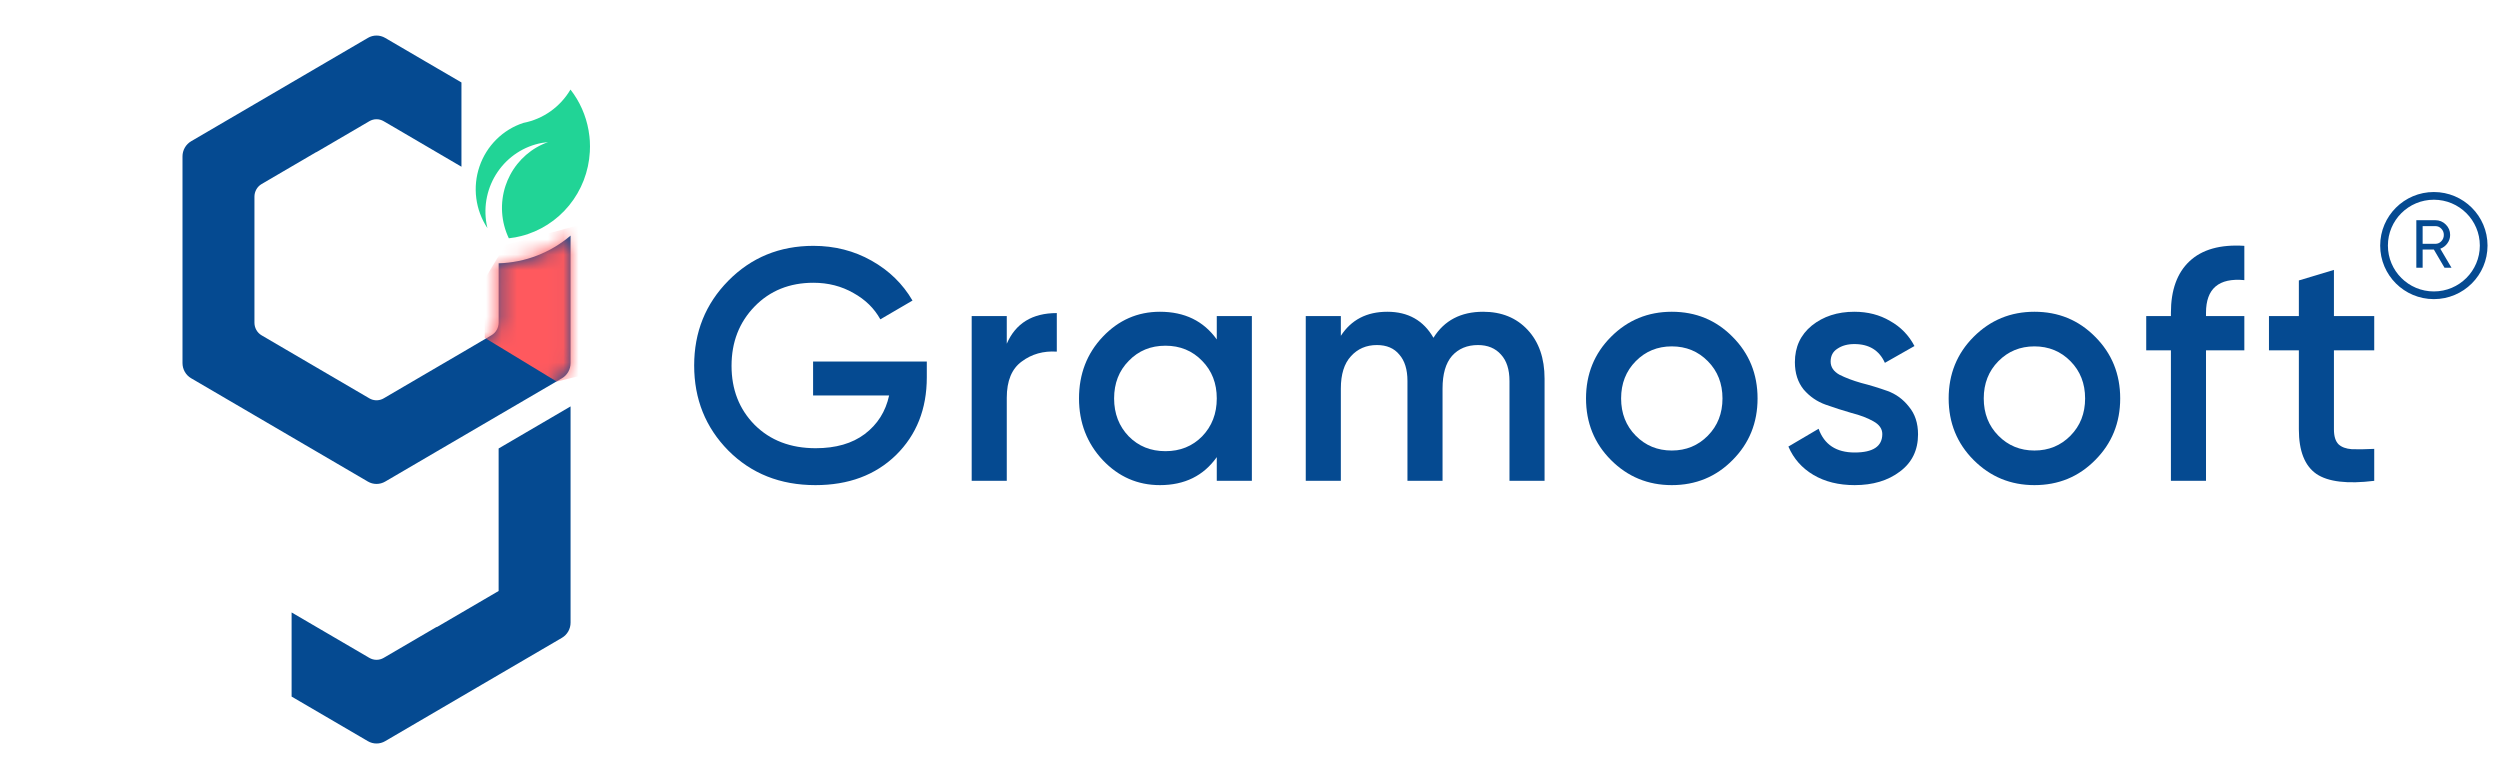 <svg width="162" height="50" viewBox="0 0 162 50" fill="none" xmlns="http://www.w3.org/2000/svg">
<path d="M36.973 15.268V23.53C36.973 23.729 36.921 23.924 36.823 24.097C36.725 24.269 36.584 24.412 36.414 24.511L32.311 26.909L28.301 29.253L24.958 31.208C24.788 31.307 24.595 31.36 24.398 31.36C24.202 31.36 24.009 31.307 23.839 31.208L20.498 29.254L19.73 28.805L16.488 26.909L12.386 24.51C12.216 24.411 12.074 24.268 11.976 24.096C11.878 23.924 11.826 23.728 11.826 23.529V10.134C11.826 9.936 11.878 9.74 11.976 9.568C12.074 9.396 12.216 9.253 12.386 9.153L16.488 6.755L20.498 4.41L23.839 2.456C24.009 2.356 24.202 2.304 24.398 2.304C24.595 2.304 24.788 2.356 24.958 2.456L26.989 3.643L27.614 4.009L29.902 5.343V10.804L25.375 8.153L24.864 7.855C24.723 7.771 24.562 7.727 24.398 7.727C24.234 7.727 24.074 7.771 23.932 7.855L20.498 9.863V9.853L16.955 11.924C16.813 12.007 16.695 12.126 16.613 12.27C16.532 12.413 16.488 12.576 16.488 12.742V20.913C16.488 21.079 16.532 21.242 16.613 21.386C16.695 21.529 16.813 21.648 16.955 21.731L18.568 22.675L20.498 23.804L23.932 25.812C24.058 25.886 24.2 25.929 24.346 25.937C24.492 25.945 24.637 25.919 24.771 25.86C24.803 25.846 24.834 25.83 24.864 25.812L28.301 23.802L30.23 22.675L31.847 21.724C31.988 21.641 32.106 21.522 32.187 21.379C32.269 21.236 32.312 21.073 32.313 20.908V17.062C34.022 17.015 35.664 16.382 36.973 15.268Z" fill="#054A91"></path>
<mask id="mask0_2060_11694" style="mask-type:alpha" maskUnits="userSpaceOnUse" x="11" y="2" width="26" height="30">
<path d="M36.973 15.268V23.53C36.973 23.729 36.921 23.924 36.823 24.097C36.725 24.269 36.584 24.412 36.414 24.511L32.311 26.909L28.301 29.253L24.958 31.208C24.788 31.307 24.595 31.36 24.398 31.36C24.202 31.36 24.009 31.307 23.839 31.208L20.498 29.254L19.73 28.805L16.488 26.909L12.386 24.51C12.216 24.411 12.074 24.268 11.976 24.096C11.878 23.924 11.826 23.728 11.826 23.529V10.134C11.826 9.936 11.878 9.74 11.976 9.568C12.074 9.396 12.216 9.253 12.386 9.153L16.488 6.755L20.498 4.41L23.839 2.456C24.009 2.356 24.202 2.304 24.398 2.304C24.595 2.304 24.788 2.356 24.958 2.456L26.989 3.643L27.614 4.009L29.902 5.343V10.804L25.375 8.153L24.864 7.855C24.723 7.771 24.562 7.727 24.398 7.727C24.234 7.727 24.074 7.771 23.932 7.855L20.498 9.863V9.853L16.955 11.924C16.813 12.007 16.695 12.126 16.613 12.27C16.532 12.413 16.488 12.576 16.488 12.742V20.913C16.488 21.079 16.532 21.242 16.613 21.386C16.695 21.529 16.813 21.648 16.955 21.731L18.568 22.675L20.498 23.804L23.932 25.812C24.058 25.886 24.2 25.929 24.346 25.937C24.492 25.945 24.637 25.919 24.771 25.86C24.803 25.846 24.834 25.83 24.864 25.812L28.301 23.802L30.23 22.675L31.847 21.724C31.988 21.641 32.106 21.522 32.187 21.379C32.269 21.236 32.312 21.073 32.313 20.908V17.062C34.022 17.015 35.664 16.382 36.973 15.268Z" fill="#4188FF"></path>
</mask>
<g mask="url(#mask0_2060_11694)">
<path d="M36.076 24.727L31.412 21.892V18.079L32.739 15.876L37.724 14.53L38.046 24.237L36.076 24.727Z" fill="#FF595E"></path>
</g>
<path d="M38.138 8.442C38.161 8.574 38.18 8.705 38.195 8.835C38.206 8.93 38.214 9.033 38.221 9.131C38.235 9.367 38.235 9.605 38.221 9.841C38.151 11.114 37.68 12.331 36.877 13.313C36.075 14.295 34.983 14.991 33.761 15.299C33.637 15.33 33.512 15.357 33.388 15.381C33.249 15.406 33.108 15.426 32.972 15.441C32.467 14.381 32.389 13.164 32.755 12.046C32.836 11.803 32.936 11.566 33.056 11.34C33.583 10.342 34.461 9.58 35.516 9.207C35.385 9.218 35.254 9.237 35.121 9.26C33.957 9.474 32.925 10.148 32.251 11.133C31.577 12.117 31.317 13.333 31.528 14.512C31.544 14.606 31.562 14.693 31.585 14.782C31.199 14.201 30.952 13.538 30.863 12.844C30.774 12.15 30.846 11.445 31.072 10.784C31.298 10.123 31.672 9.524 32.166 9.035C32.659 8.545 33.258 8.179 33.916 7.964C34.546 7.842 35.144 7.587 35.67 7.215C36.196 6.843 36.638 6.362 36.967 5.804C37.566 6.572 37.968 7.478 38.138 8.442Z" fill="#21D496"></path>
<path d="M36.973 26.335V40.349C36.973 40.547 36.921 40.743 36.823 40.915C36.725 41.087 36.584 41.23 36.414 41.33L32.311 43.728L28.301 46.072L24.958 48.027C24.788 48.127 24.595 48.179 24.398 48.179C24.202 48.179 24.009 48.127 23.839 48.027L18.896 45.138L18.896 39.686L23.932 42.629C24.074 42.712 24.235 42.756 24.398 42.756C24.562 42.756 24.723 42.712 24.864 42.629L28.301 40.62V40.639L32.311 38.296L32.311 29.061L36.973 26.335Z" fill="#054A91"></path>
<path d="M60.057 23.427V24.452C60.057 26.502 59.39 28.183 58.057 29.492C56.723 30.788 54.983 31.436 52.836 31.436C50.562 31.436 48.681 30.689 47.193 29.194C45.719 27.698 44.982 25.862 44.982 23.683C44.982 21.519 45.719 19.689 47.193 18.194C48.681 16.685 50.52 15.931 52.709 15.931C54.085 15.931 55.341 16.251 56.478 16.892C57.615 17.532 58.499 18.394 59.13 19.476L57.046 20.693C56.653 19.981 56.071 19.412 55.299 18.985C54.527 18.543 53.664 18.323 52.709 18.323C51.165 18.323 49.895 18.835 48.898 19.86C47.902 20.885 47.404 22.167 47.404 23.705C47.404 25.242 47.902 26.517 48.898 27.528C49.909 28.538 51.228 29.044 52.856 29.044C54.162 29.044 55.221 28.738 56.036 28.126C56.864 27.499 57.39 26.666 57.615 25.627H52.688V23.427H60.057Z" fill="#054A91"></path>
<path d="M65.239 22.274C65.814 20.95 66.895 20.287 68.481 20.287V22.786C67.611 22.729 66.853 22.943 66.207 23.427C65.562 23.897 65.239 24.68 65.239 25.776V31.158H62.965V20.48H65.239V22.274Z" fill="#054A91"></path>
<path d="M78.847 20.48H81.121V31.158H78.847V29.621C77.991 30.831 76.763 31.436 75.163 31.436C73.717 31.436 72.482 30.895 71.457 29.813C70.433 28.716 69.92 27.385 69.92 25.819C69.92 24.239 70.433 22.907 71.457 21.825C72.482 20.743 73.717 20.202 75.163 20.202C76.763 20.202 77.991 20.8 78.847 21.996V20.48ZM73.142 28.275C73.773 28.916 74.566 29.236 75.521 29.236C76.475 29.236 77.268 28.916 77.9 28.275C78.531 27.62 78.847 26.802 78.847 25.819C78.847 24.837 78.531 24.025 77.9 23.384C77.268 22.729 76.475 22.402 75.521 22.402C74.566 22.402 73.773 22.729 73.142 23.384C72.51 24.025 72.194 24.837 72.194 25.819C72.194 26.802 72.51 27.62 73.142 28.275Z" fill="#054A91"></path>
<path d="M96.109 20.202C97.302 20.202 98.263 20.593 98.993 21.377C99.723 22.16 100.088 23.213 100.088 24.538V31.158H97.814V24.687C97.814 23.947 97.632 23.377 97.267 22.979C96.902 22.566 96.403 22.359 95.772 22.359C95.07 22.359 94.509 22.594 94.088 23.064C93.68 23.534 93.477 24.239 93.477 25.178V31.158H91.203V24.687C91.203 23.947 91.028 23.377 90.677 22.979C90.34 22.566 89.856 22.359 89.224 22.359C88.536 22.359 87.975 22.601 87.54 23.085C87.105 23.555 86.887 24.253 86.887 25.178V31.158H84.613V20.48H86.887V21.761C87.561 20.722 88.564 20.202 89.898 20.202C91.245 20.202 92.242 20.764 92.888 21.889C93.589 20.764 94.663 20.202 96.109 20.202Z" fill="#054A91"></path>
<path d="M108.332 31.436C106.788 31.436 105.476 30.895 104.395 29.813C103.314 28.731 102.774 27.399 102.774 25.819C102.774 24.239 103.314 22.907 104.395 21.825C105.476 20.743 106.788 20.202 108.332 20.202C109.89 20.202 111.203 20.743 112.269 21.825C113.35 22.907 113.89 24.239 113.89 25.819C113.89 27.399 113.35 28.731 112.269 29.813C111.203 30.895 109.89 31.436 108.332 31.436ZM105.995 28.232C106.627 28.873 107.406 29.194 108.332 29.194C109.259 29.194 110.038 28.873 110.669 28.232C111.301 27.592 111.617 26.787 111.617 25.819C111.617 24.851 111.301 24.046 110.669 23.406C110.038 22.765 109.259 22.445 108.332 22.445C107.406 22.445 106.627 22.765 105.995 23.406C105.364 24.046 105.048 24.851 105.048 25.819C105.048 26.787 105.364 27.592 105.995 28.232Z" fill="#054A91"></path>
<path d="M118.625 23.427C118.625 23.783 118.815 24.068 119.194 24.281C119.587 24.481 120.057 24.659 120.604 24.815C121.166 24.958 121.727 25.128 122.289 25.328C122.85 25.527 123.32 25.869 123.699 26.353C124.092 26.823 124.289 27.421 124.289 28.147C124.289 29.172 123.896 29.977 123.11 30.56C122.338 31.144 121.362 31.436 120.183 31.436C119.145 31.436 118.253 31.215 117.509 30.774C116.765 30.333 116.225 29.72 115.888 28.937L117.846 27.784C118.211 28.809 118.99 29.322 120.183 29.322C121.376 29.322 121.973 28.923 121.973 28.126C121.973 27.784 121.776 27.506 121.383 27.293C121.004 27.079 120.534 26.901 119.973 26.759C119.425 26.602 118.871 26.424 118.309 26.225C117.748 26.026 117.271 25.698 116.878 25.242C116.499 24.773 116.309 24.182 116.309 23.47C116.309 22.487 116.674 21.697 117.404 21.099C118.148 20.501 119.067 20.202 120.162 20.202C121.032 20.202 121.804 20.401 122.478 20.8C123.166 21.184 123.692 21.726 124.057 22.423L122.141 23.512C121.776 22.701 121.117 22.295 120.162 22.295C119.727 22.295 119.362 22.395 119.067 22.594C118.773 22.779 118.625 23.057 118.625 23.427Z" fill="#054A91"></path>
<path d="M131.831 31.436C130.287 31.436 128.975 30.895 127.894 29.813C126.813 28.731 126.273 27.399 126.273 25.819C126.273 24.239 126.813 22.907 127.894 21.825C128.975 20.743 130.287 20.202 131.831 20.202C133.389 20.202 134.701 20.743 135.768 21.825C136.849 22.907 137.389 24.239 137.389 25.819C137.389 27.399 136.849 28.731 135.768 29.813C134.701 30.895 133.389 31.436 131.831 31.436ZM129.494 28.232C130.126 28.873 130.905 29.194 131.831 29.194C132.757 29.194 133.536 28.873 134.168 28.232C134.8 27.592 135.115 26.787 135.115 25.819C135.115 24.851 134.8 24.046 134.168 23.406C133.536 22.765 132.757 22.445 131.831 22.445C130.905 22.445 130.126 22.765 129.494 23.406C128.862 24.046 128.547 24.851 128.547 25.819C128.547 26.787 128.862 27.592 129.494 28.232Z" fill="#054A91"></path>
<path d="M145.433 18.152C143.777 17.995 142.949 18.7 142.949 20.266V20.48H145.433V22.701H142.949V31.158H140.675V22.701H139.075V20.48H140.675V20.266C140.675 18.799 141.075 17.689 141.875 16.934C142.689 16.165 143.875 15.831 145.433 15.931V18.152Z" fill="#054A91"></path>
<path d="M153.85 22.701H151.239V27.827C151.239 28.268 151.338 28.588 151.534 28.788C151.731 28.973 152.018 29.08 152.397 29.108C152.79 29.122 153.275 29.115 153.85 29.087V31.158C152.11 31.372 150.86 31.223 150.102 30.71C149.345 30.183 148.966 29.222 148.966 27.827V22.701H147.029V20.48H148.966V18.173L151.239 17.49V20.48H153.85V22.701Z" fill="#054A91"></path>
<path fill-rule="evenodd" clip-rule="evenodd" d="M157.714 18.885C159.359 18.885 160.693 17.554 160.693 15.913C160.693 14.272 159.359 12.942 157.714 12.942C156.069 12.942 154.736 14.272 154.736 15.913C154.736 17.554 156.069 18.885 157.714 18.885ZM157.714 19.383C159.635 19.383 161.192 17.83 161.192 15.913C161.192 13.997 159.635 12.443 157.714 12.443C155.793 12.443 154.236 13.997 154.236 15.913C154.236 17.83 155.793 19.383 157.714 19.383Z" fill="#054A91"></path>
<path d="M158.404 17.349L157.713 16.169H156.987V17.349H156.578V14.269H157.81C158.074 14.269 158.3 14.363 158.487 14.55C158.675 14.735 158.769 14.96 158.769 15.224C158.769 15.423 158.709 15.605 158.589 15.769C158.471 15.933 158.319 16.049 158.131 16.117L158.857 17.349H158.404ZM156.987 14.652V15.8H157.81C157.962 15.8 158.092 15.744 158.197 15.633C158.306 15.518 158.36 15.382 158.36 15.224C158.36 15.065 158.306 14.93 158.197 14.819C158.092 14.707 157.962 14.652 157.81 14.652H156.987Z" fill="#054A91"></path>
</svg>
